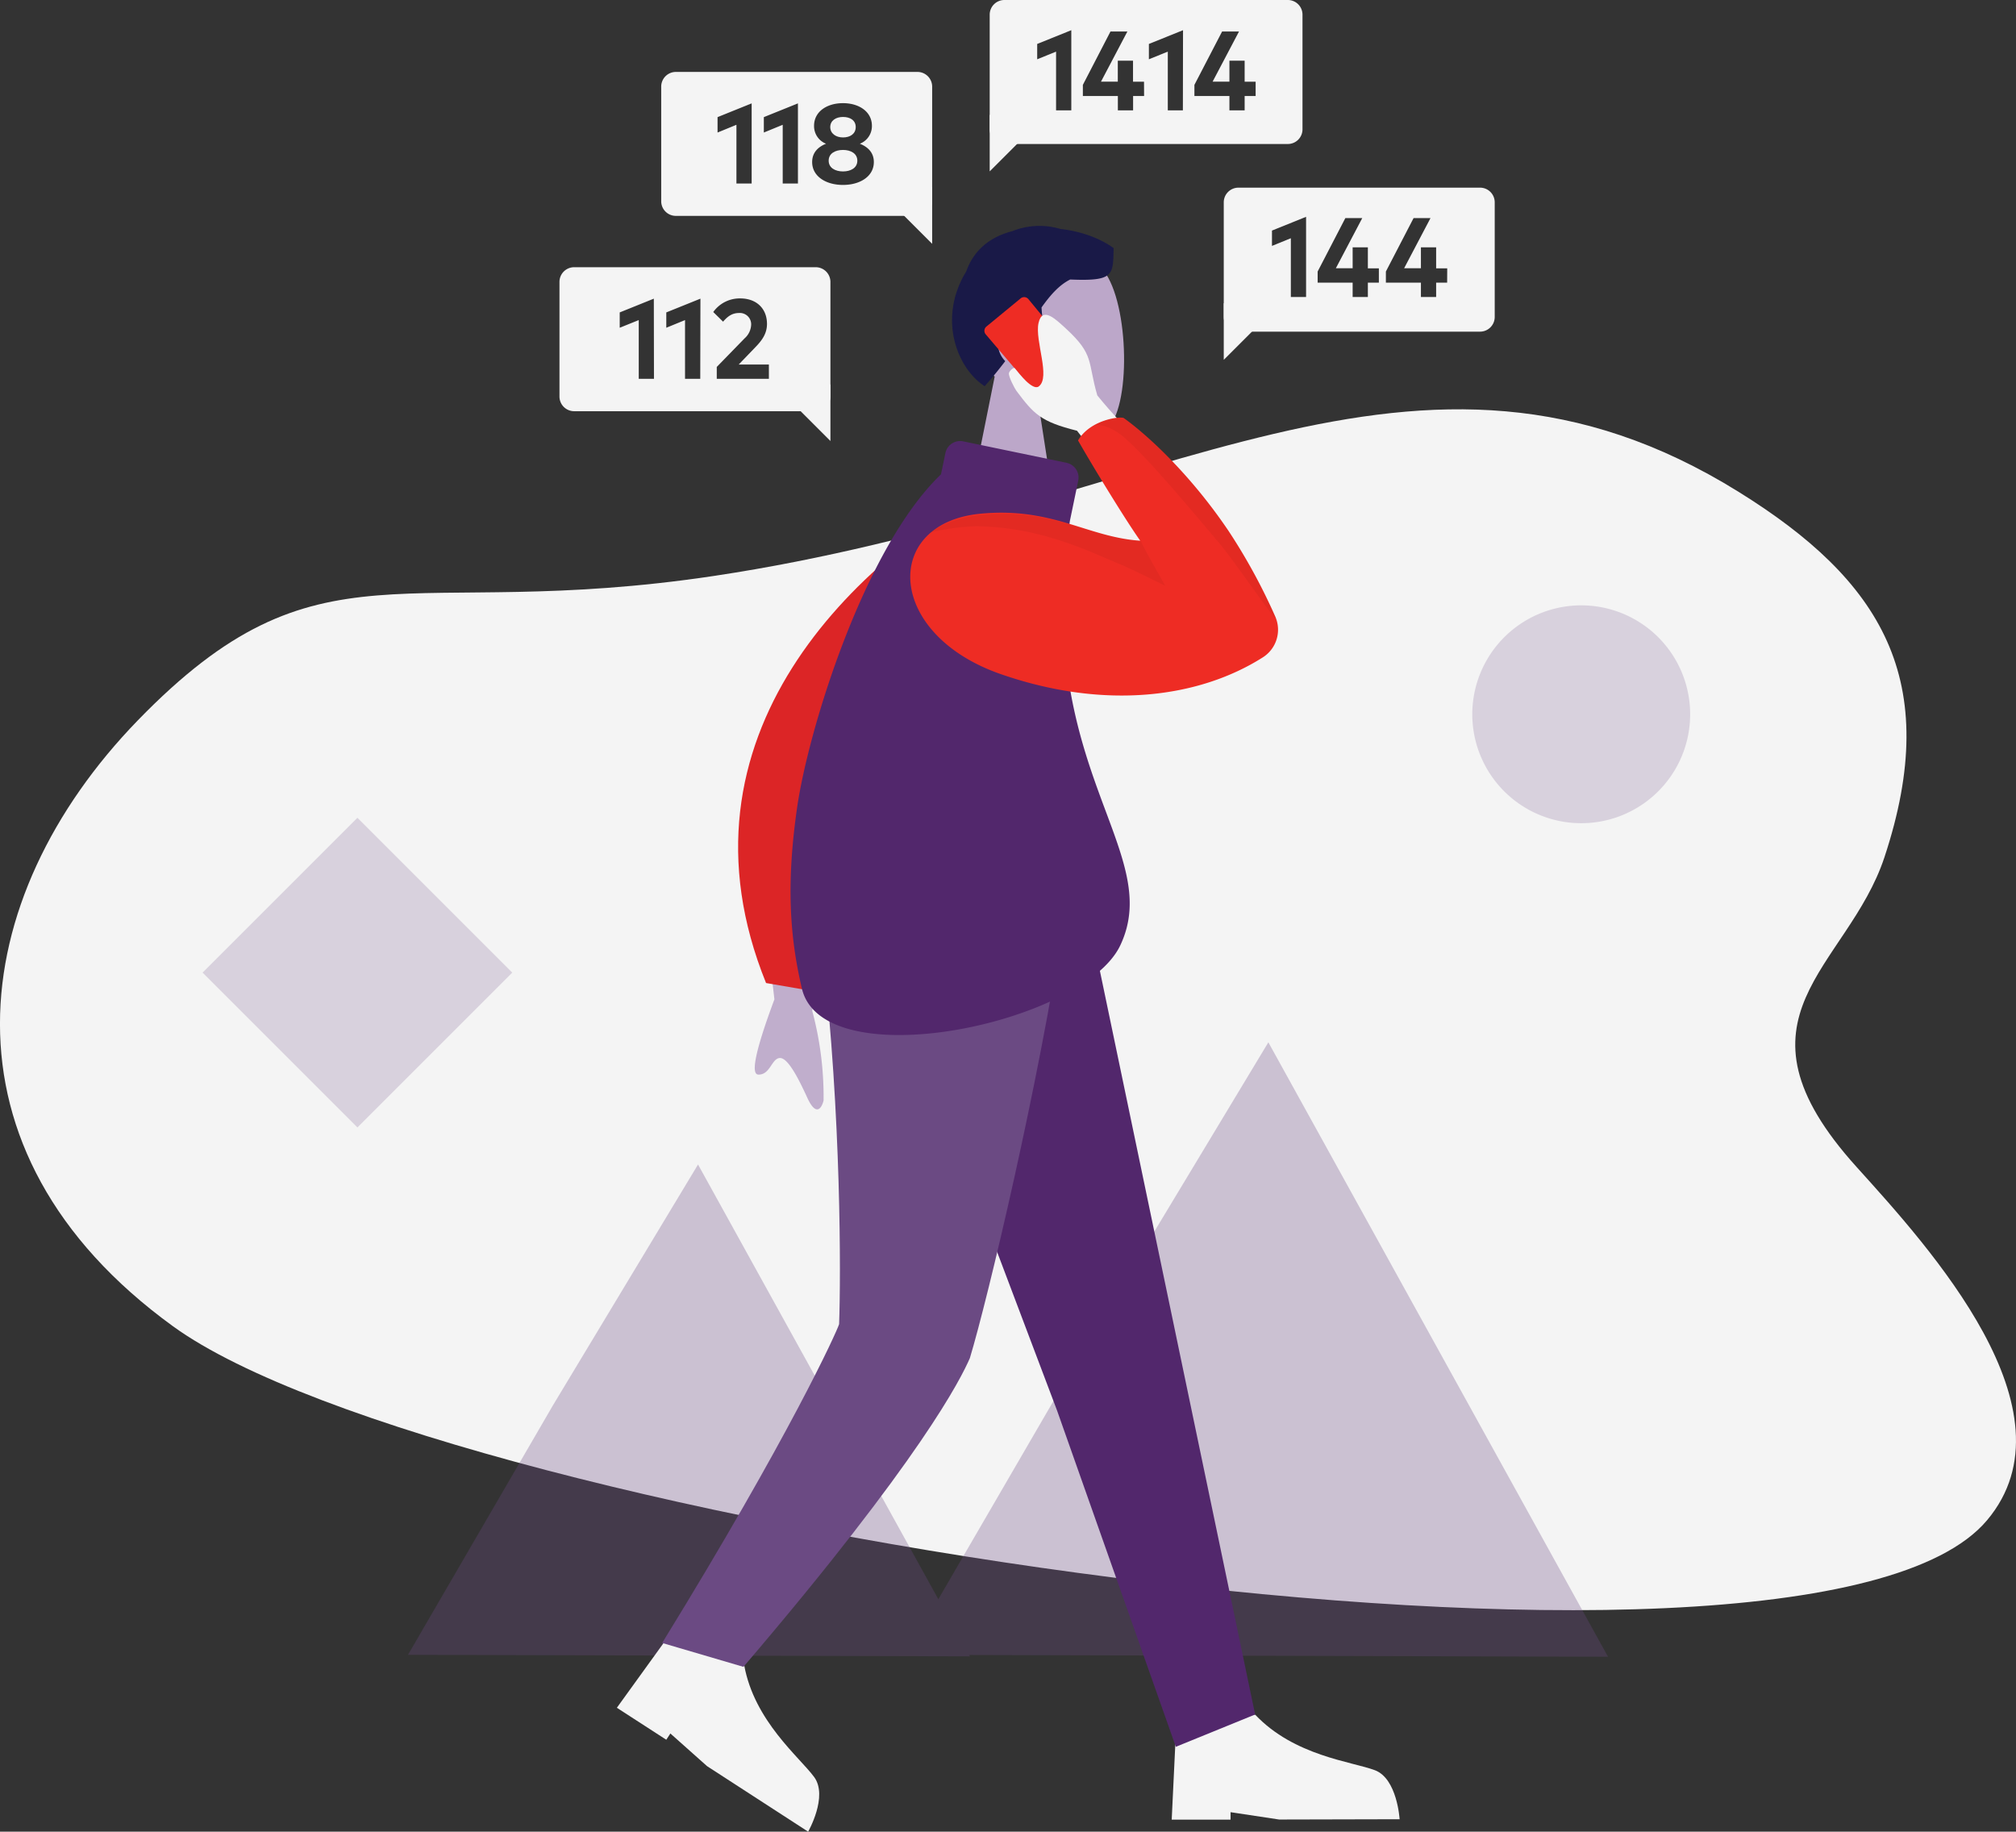<svg xmlns="http://www.w3.org/2000/svg" viewBox="0 0 562.78 511.36"><rect x="0" y="0" width="562.78" height="511.36" fill="#333333" stroke="none"/><defs><style>.cls-1{fill:#f4f4f4;}.cls-2,.cls-3,.cls-7{fill:#6b4a83;}.cls-2{opacity:0.2;}.cls-3{opacity:0.3;}.cls-4{fill:#c0aecc;}.cls-5{fill:#dc2526;}.cls-6{fill:#52276c;}.cls-8{fill:#bca7c9;}.cls-9{fill:#191947;}.cls-10{fill:#ee2c24;}.cls-11{fill:#010101;fill-opacity:0.1;opacity:0.48;}</style></defs><g id="Layer_2" data-name="Layer 2"><g id="Layer_1-2" data-name="Layer 1"><path class="cls-1" d="M554.69,424.43c25.67-30.5-16.2-76.24-36.39-98.61-37.94-42-2.56-55.37,7.75-86.48,16.39-49.51-.86-77.31-40.79-102.08-89.6-55.6-160.94,4.74-285.9,23.52-87.13,13.09-110.13-12-160.93,40.37-48,49.5-57.79,120.07,9.88,169.13C124.37,425.42,504.37,484.24,554.69,424.43Z"/><rect class="cls-2" x="69.21" y="240.97" width="61.13" height="61.13" transform="translate(-162.78 150.08) rotate(-45)"/><polygon class="cls-3" points="113.89 461.99 154.38 392.3 194.86 325.1 232.81 393.76 261.94 446.46 303.49 374.93 354.07 290.99 401.48 376.76 448.89 462.53 270.55 462.04 270.76 462.42 113.89 461.99"/><path class="cls-2" d="M411,199.37A30.41,30.41,0,1,0,441.37,169,30.42,30.42,0,0,0,411,199.37Z"/><path class="cls-4" d="M232.07,239.85l-5.33,42.36a92.62,92.62,0,0,1,3.17,25c-.46,1.95-2,4.83-4.55-.75s-5.53-11.36-7.77-11.08-2.62,4.74-5.92,4.62q-3.28-.12,4.51-21l-4.24-36.65Z"/><path id="Coat-Back" class="cls-5" d="M213.85,274.44l16,2.76c5.94-51.88,49.21-92.25,58.49-137l-5.94-7.37C238.33,155.66,186,205.7,213.85,274.44Z"/><g id="Accessories_Shoe_Flat-Pointy" data-name="Accessories/Shoe/Flat-Pointy"><path id="Shoe" class="cls-1" d="M186,485.7l1.14-1.75,10.24,9.12,28.22,18.29s5.64-9.85,1.68-15.25c-4.08-5.56-16.68-15.58-19.53-31.21L189.36,453,172.2,476.77Z"/></g><g id="Accessories_Shoe_Flat-Pointy-2" data-name="Accessories/Shoe/Flat-Pointy"><path id="Shoe-2" data-name="Shoe" class="cls-1" d="M343.52,508v-2.08l13.56,2.05,33.63-.08s-.65-11.33-6.91-13.69c-6.46-2.43-22.48-3.95-33.41-15.5l-21.9.05L327.09,508Z"/></g><polygon id="Leg" class="cls-6" points="304.97 261.11 350.38 478.65 328.24 487.67 295.09 393.8 244.95 261.11 304.97 261.11"/><path id="Leg-2" data-name="Leg" class="cls-7" d="M296.79,257.59c-6.75,44.76-21.05,105.08-26.05,121.58-2.46,5.64-13.5,28-63.2,86.18l-22.69-6.67c35.7-58,48.79-87,49.39-89,.5-13.5.61-58.34-4.58-103.57Z"/><g id="Head"><path class="cls-8" d="M277.67,105.15c-5-5.73-8.46-12.8-8-20.78C271,61.39,303,66,309.37,77.53s6,40.91-2,43.09c-3.19.87-10-1.07-17.05-5.16l4.77,30.79-25.75.34Z"/></g><path id="Clothes-Front" class="cls-6" d="M262.68,132.43l1.23-5.92a4.2,4.2,0,0,1,4.94-3.3h0l28.91,6a4.22,4.22,0,0,1,3.23,5h0l-2.31,11.15c-10.49,69,26.63,92,14.05,118.57C302.34,285.88,229.78,301,223.86,276c-3.67-15.5-4.21-30.56-1.34-50.56C225.63,203.85,241.2,153,262.68,132.43Z"/><path class="cls-9" d="M286.7,88.86l.52,3.51c1.4-1.63,4-1.54,4-1.54s-.39-3.34-.47-5c2.54-3.56,4.95-6.27,8-7.8,12.39.53,11.93-1.27,12.13-8.76-2-1.48-7-4.47-14.89-5.36a20.41,20.41,0,0,0-13.44.64C276.91,66,272,69.37,269.71,75.82c-8,13.07-2.57,27,5.17,32,2.16-2.43,4.05-4.78,5.74-7a7.05,7.05,0,0,1,5.24-12A7.51,7.51,0,0,1,286.7,88.86Z"/><path class="cls-10" d="M287.06,83.48l16.28,19.79a1.54,1.54,0,0,1-.29,2.23l-9.72,7a1.52,1.52,0,0,1-2.06-.25l-16.1-18.91a1.53,1.53,0,0,1,.2-2.18l9.53-7.84A1.54,1.54,0,0,1,287.06,83.48Z"/><path class="cls-1" d="M324.08,150.25q-11.62-15.08-23.43-30c-10.15-2.52-12.09-4.69-16.92-11.15-.48-.64-2.17-3.86-2.09-4.87.05-.61,1.34-1.82,1.65-1.42,1.21,1.53,5,6.36,6.69,5.07,3.39-2.55-1.15-12.8-.07-17.69s5-.85,7.65,1.54c8,7.36,6,9.15,8.76,18.66,8.72,10.77,19.39,19.94,29.16,29.72Z"/><path class="cls-10" d="M343,148.29c-11.3-16.76-23.66-27.57-29.27-31.56-.79-.57-9.33.33-12.79,6.23,4.2,7.4,13.43,22.47,17.37,28-14.79-1-24.49-9.48-44.65-7.54-27.36,2.64-26.54,33.61,5.8,44.81,29.22,10.12,55.4,6.52,73.1-4.73A9.13,9.13,0,0,0,356,172.13,163.82,163.82,0,0,0,343,148.29Z"/><path class="cls-11" d="M356,172.13a163.82,163.82,0,0,0-13-23.84c-11.3-16.76-23.66-27.57-29.27-31.56-.55-.39-4.86-.08-8.6,2.15,2.51-.85,6,1.18,7.59,2.35,6.5,4.9,22.93,24.89,27.55,30.29C344.47,156.43,357.76,176,356,172.13Z"/><path class="cls-11" d="M262.17,148.12a60,60,0,0,1,10.32-1.2c18.41.17,32.39,7.44,40.13,10.58,3.12,1.27,12.68,6.05,12.68,6.05-1.95-3.48-5.53-9.62-6.91-12.65,0,0-.42,0-.43,0-14.56-1-24.34-9.19-44.29-7.08a30.63,30.63,0,0,0-14.32,4.94C260.28,148.47,261.22,148.28,262.17,148.12Z"/><path class="cls-1" d="M235.33,38.37c2,0,3.55-1,3.55-2.9s-1.59-2.82-3.55-2.82-3.56,1-3.56,2.82S233.36,38.37,235.33,38.37Z"/><path class="cls-1" d="M235.33,41.86c-2.21,0-4,1-4,3s1.82,3,4,3,4-1,4-3S237.51,41.86,235.33,41.86Z"/><path class="cls-1" d="M256.12,20.08H188.68a4.1,4.1,0,0,0-4.1,4.1v32a4.09,4.09,0,0,0,4.1,4.09h67.44a4.1,4.1,0,0,0,4.1-4.09v-32A4.11,4.11,0,0,0,256.12,20.08ZM209.83,51.24h-4.25V34.84L200.31,37V32.7l9.52-3.84Zm12.92,0H218.5V34.84L213.23,37V32.7l9.52-3.84Zm12.58.39c-4.74,0-8.61-2.37-8.61-6.39,0-2.69,1.71-4.26,3.88-5.11a5.28,5.28,0,0,1-3.35-5c0-4,3.62-6.33,8.08-6.33s8.07,2.36,8.07,6.33a5.29,5.29,0,0,1-3.37,5c2.17.85,3.91,2.42,3.91,5.11C243.94,49.26,240.06,51.63,235.33,51.63Z"/><path class="cls-1" d="M227.72,74.6H160.27a4.1,4.1,0,0,0-4.09,4.1v32a4.1,4.1,0,0,0,4.09,4.1h67.45a4.11,4.11,0,0,0,4.1-4.1v-32A4.11,4.11,0,0,0,227.72,74.6Zm-45.16,31.16h-4.25V89.36L173,91.5V87.22l9.52-3.84Zm12.92,0h-4.25V89.36L186,91.5V87.22l9.53-3.84Zm19.16,0H200.09v-3.32l7.79-8a5.35,5.35,0,0,0,1.81-3.78,3.16,3.16,0,0,0-3.37-3.28c-2.1,0-3.34,1.13-4.47,2.42l-2.74-2.69a9.07,9.07,0,0,1,7.52-3.8c4.61,0,7.48,2.9,7.48,7.12,0,2.69-1.37,4.56-3.18,6.44l-4.71,4.89h8.42Z"/><path class="cls-1" d="M413.16,52.39H345.72a4.1,4.1,0,0,0-4.1,4.1v32a4.11,4.11,0,0,0,4.1,4.1h67.44a4.1,4.1,0,0,0,4.1-4.1v-32A4.09,4.09,0,0,0,413.16,52.39ZM364.6,82.91h-4.25V66.51l-5.27,2.14V64.37l9.52-3.84Zm20.32-4h-3.07v4H377.6v-4h-9.77V75.8l7.73-14.91h4.72l-7.37,14h4.69V69.05h4.25v5.87h3.07Zm19.06,0h-3.07v4h-4.25v-4h-9.78V75.8l7.73-14.91h4.72l-7.36,14h4.69V69.05h4.25v5.87H404Z"/><path class="cls-1" d="M359.51,0H280.38a4.1,4.1,0,0,0-4.1,4.1v32a4.1,4.1,0,0,0,4.1,4.1h79.13a4.09,4.09,0,0,0,4.09-4.1V4.1A4.09,4.09,0,0,0,359.51,0ZM299.06,30.81h-4.25V14.41l-5.27,2.14V12.27l9.52-3.84Zm20.32-4h-3.07v4h-4.25v-4h-9.77V23.69L310,8.79h4.72l-7.37,14h4.69V16.94h4.25v5.87h3.07Zm10.83,4H326V14.41l-5.28,2.14V12.27l9.53-3.84Zm20.31-4h-3.07v4H343.2v-4h-9.77V23.69l7.73-14.9h4.72l-7.37,14h4.69V16.94h4.25v5.87h3.07Z"/><polygon class="cls-1" points="231.82 107.3 231.82 123.12 221.7 113 231.82 107.3"/><polygon class="cls-1" points="260.22 52.24 260.22 68.07 250.1 57.95 260.22 52.24"/><polygon class="cls-1" points="341.62 84.64 341.62 100.46 351.74 90.34 341.62 84.64"/><polygon class="cls-1" points="276.28 32.02 276.28 47.84 286.4 37.72 276.28 32.02"/></g></g></svg>